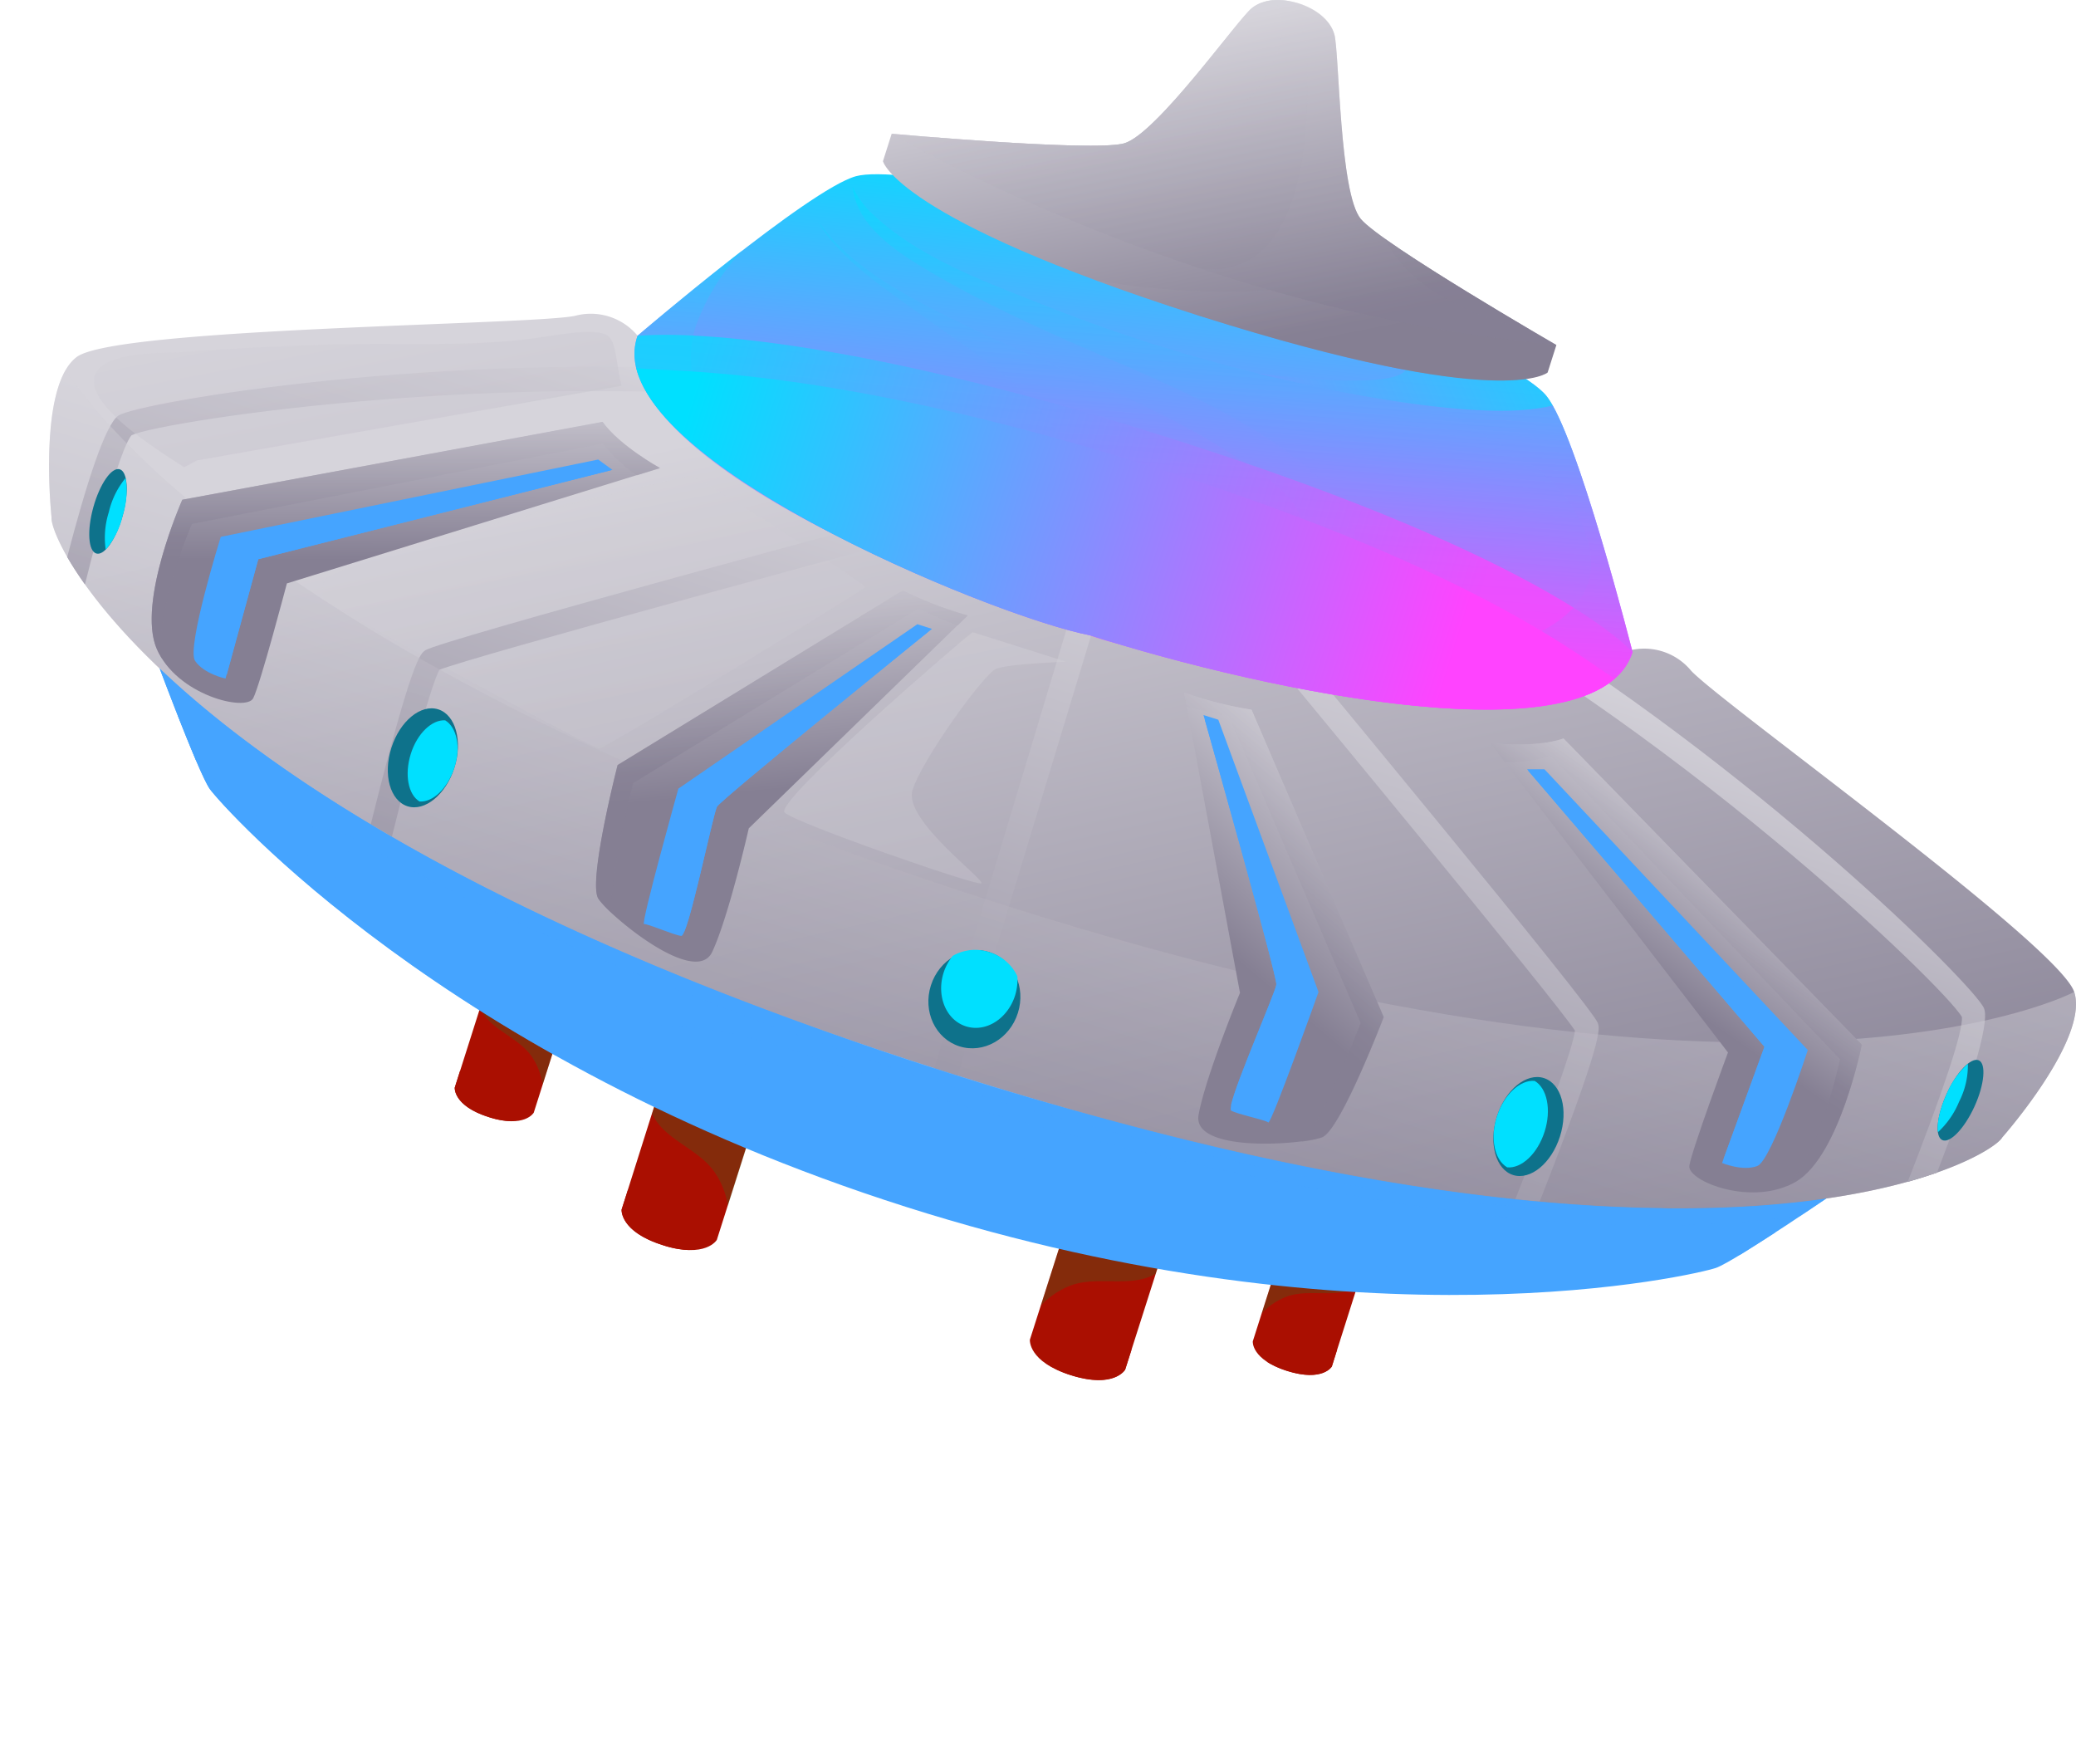 <svg xmlns="http://www.w3.org/2000/svg" xmlns:xlink="http://www.w3.org/1999/xlink" viewBox="0 0 369.77 314.17"><defs><style>.cls-1{mask:url(#mask);}.cls-10,.cls-11,.cls-12,.cls-14,.cls-15,.cls-16,.cls-18,.cls-19,.cls-2,.cls-20,.cls-22,.cls-23,.cls-24,.cls-26,.cls-27,.cls-28,.cls-3,.cls-30,.cls-31,.cls-32,.cls-34,.cls-35,.cls-36,.cls-48,.cls-5,.cls-59,.cls-6,.cls-60,.cls-65,.cls-66,.cls-67,.cls-7,.cls-70,.cls-71,.cls-74,.cls-8,.cls-82,.cls-84,.cls-90{mix-blend-mode:multiply;}.cls-2{fill:url(#Безымянный_градиент_4262);}.cls-3{fill:url(#Безымянный_градиент_2238);}.cls-4{mask:url(#mask-3);}.cls-5{fill:url(#Безымянный_градиент_4262-2);}.cls-6{fill:url(#Безымянный_градиент_1068);}.cls-7{fill:url(#Безымянный_градиент_2238-2);}.cls-8{fill:url(#Безымянный_градиент_1068-2);}.cls-9{mask:url(#mask-10);}.cls-10{fill:url(#Безымянный_градиент_4262-4);}.cls-11{fill:url(#Безымянный_градиент_1068-4);}.cls-12{fill:url(#Безымянный_градиент_2238-4);}.cls-13{mask:url(#mask-16);}.cls-14{fill:url(#Безымянный_градиент_4262-6);}.cls-15{fill:url(#Безымянный_градиент_1068-6);}.cls-16{fill:url(#Безымянный_градиент_2238-7);}.cls-17{mask:url(#mask-23);}.cls-18{fill:url(#Безымянный_градиент_4262-8);}.cls-19{fill:url(#Безымянный_градиент_1068-8);}.cls-20{fill:url(#Безымянный_градиент_2248);}.cls-21{mask:url(#mask-26);}.cls-22{fill:url(#Безымянный_градиент_4262-9);}.cls-23{fill:url(#Безымянный_градиент_1068-9);}.cls-24{fill:url(#Безымянный_градиент_2248-2);}.cls-25{mask:url(#mask-30);}.cls-26{fill:url(#Безымянный_градиент_4262-11);}.cls-27{fill:url(#Безымянный_градиент_1068-10);}.cls-28{fill:url(#Безымянный_градиент_2248-3);}.cls-29{mask:url(#mask-33);}.cls-30{fill:url(#Безымянный_градиент_4262-12);}.cls-31{fill:url(#Безымянный_градиент_1068-11);}.cls-32{fill:url(#Безымянный_градиент_2248-4);}.cls-33{mask:url(#mask-36);}.cls-34{fill:url(#Безымянный_градиент_4262-13);}.cls-35{fill:url(#Безымянный_градиент_1068-12);}.cls-36{fill:url(#Безымянный_градиент_2248-5);}.cls-37{isolation:isolate;}.cls-38{mask:url(#mask-40);}.cls-101,.cls-39,.cls-40,.cls-42,.cls-44,.cls-46,.cls-49,.cls-52,.cls-61,.cls-62,.cls-73,.cls-80,.cls-81,.cls-83,.cls-86,.cls-87,.cls-88,.cls-89,.cls-93,.cls-95,.cls-97,.cls-99{mix-blend-mode:screen;}.cls-40{fill:url(#Безымянный_градиент_26);}.cls-41{mask:url(#mask-46);}.cls-42{fill:url(#Безымянный_градиент_26-3);}.cls-43{mask:url(#mask-52);}.cls-44{fill:url(#Безымянный_градиент_26-5);}.cls-45{mask:url(#mask-58);}.cls-46{fill:url(#Безымянный_градиент_26-7);}.cls-47,.cls-49{fill:#aa0f01;}.cls-48{fill:#0f862c;opacity:0.24;}.cls-50,.cls-82,.cls-83{fill:#45a4ff;}.cls-51{fill:url(#Безымянный_градиент_373);}.cls-52,.cls-80,.cls-81{opacity:0.45;}.cls-52{fill:url(#Безымянный_градиент_373-2);}.cls-53{fill:url(#Безымянный_градиент_373-3);}.cls-54{fill:url(#Безымянный_градиент_373-4);}.cls-55{fill:url(#Безымянный_градиент_373-5);}.cls-56{fill:url(#Безымянный_градиент_373-6);}.cls-57{fill:url(#Безымянный_градиент_373-7);}.cls-58{fill:url(#Безымянный_градиент_23);}.cls-59{opacity:0.43;fill:url(#Безымянный_градиент_373-8);}.cls-60,.cls-74{opacity:0.52;}.cls-60{fill:url(#Безымянный_градиент_160);}.cls-61,.cls-62,.cls-65,.cls-67,.cls-70,.cls-71,.cls-73{opacity:0.64;}.cls-61{fill:url(#Безымянный_градиент_160-2);}.cls-62{fill:url(#Безымянный_градиент_160-3);}.cls-63{fill:url(#Безымянный_градиент_373-9);}.cls-64{fill:url(#Безымянный_градиент_373-10);}.cls-65{fill:url(#Безымянный_градиент_373-11);}.cls-66{opacity:0.7;fill:url(#Безымянный_градиент_160-4);}.cls-67{fill:url(#Безымянный_градиент_373-12);}.cls-68{fill:url(#Безымянный_градиент_373-13);}.cls-69{fill:url(#Безымянный_градиент_373-14);}.cls-70{fill:url(#Безымянный_градиент_373-15);}.cls-71{fill:url(#Безымянный_градиент_373-16);}.cls-72{fill:#0e728b;}.cls-73{fill:url(#Безымянный_градиент_160-5);}.cls-74{fill:url(#Безымянный_градиент_160-6);}.cls-75{fill:url(#Безымянный_градиент_160-7);}.cls-76{fill:url(#Безымянный_градиент_160-8);}.cls-77{fill:url(#Безымянный_градиент_160-9);}.cls-78{fill:url(#Безымянный_градиент_160-10);}.cls-79{fill:url(#Безымянный_градиент_160-11);}.cls-80{fill:url(#Безымянный_градиент_373-17);}.cls-81{fill:url(#Безымянный_градиент_373-18);}.cls-82{opacity:0.58;}.cls-84{fill:url(#Безымянный_градиент_160-12);}.cls-85{fill:url(#Безымянный_градиент_373-19);}.cls-86,.cls-87,.cls-88,.cls-89{opacity:0.46;}.cls-86{fill:url(#Безымянный_градиент_373-20);}.cls-87{fill:url(#Безымянный_градиент_373-21);}.cls-88{fill:url(#Безымянный_градиент_373-22);}.cls-89{fill:url(#Безымянный_градиент_373-23);}.cls-90{opacity:0.35;}.cls-91{fill:url(#Безымянный_градиент_373-24);}.cls-92{mask:url(#mask-64);}.cls-93{fill:url(#Безымянный_градиент_574);}.cls-94{mask:url(#mask-67);}.cls-95{fill:url(#Безымянный_градиент_574-2);}.cls-96{mask:url(#mask-70);}.cls-97{fill:url(#Безымянный_градиент_574-3);}.cls-98{mask:url(#mask-73);}.cls-99{fill:url(#Безымянный_градиент_574-4);}.cls-100{mask:url(#mask-76);}.cls-101{fill:url(#Безымянный_градиент_574-5);}.cls-102{filter:url(#luminosity-noclip-36);}.cls-103{filter:url(#luminosity-noclip-33);}.cls-104{filter:url(#luminosity-noclip-30);}.cls-105{filter:url(#luminosity-noclip-26);}.cls-106{filter:url(#luminosity-noclip-23);}.cls-107{filter:url(#luminosity-noclip-16);}.cls-108{filter:url(#luminosity-noclip-10);}.cls-109{filter:url(#luminosity-noclip-3);}.cls-110{filter:url(#luminosity-noclip);}</style><filter id="luminosity-noclip" x="166.48" y="-8193.83" width="49.09" height="32766" filterUnits="userSpaceOnUse" color-interpolation-filters="sRGB"><feFlood flood-color="#fff" result="bg"/><feBlend in="SourceGraphic" in2="bg"/></filter><mask id="mask" x="166.48" y="-8193.83" width="49.09" height="32766" maskUnits="userSpaceOnUse"><g class="cls-110"/></mask><radialGradient id="Безымянный_градиент_4262" cx="198.72" cy="-0.29" r="23.78" gradientTransform="matrix(0.94, -2.95, 0.43, 0.14, 5.04, 829.62)" gradientUnits="userSpaceOnUse"><stop offset="0" stop-color="#fff"/><stop offset="0.07" stop-color="#e3e3e3"/><stop offset="0.27" stop-color="#9f9f9f"/><stop offset="0.46" stop-color="#676767"/><stop offset="0.63" stop-color="#3a3a3a"/><stop offset="0.78" stop-color="#1a1a1a"/><stop offset="0.91" stop-color="#070707"/><stop offset="1"/></radialGradient><radialGradient id="Безымянный_градиент_2238" cx="198.72" cy="-0.29" r="23.78" gradientTransform="matrix(0.94, -2.95, 0.43, 0.14, 5.04, 829.62)" gradientUnits="userSpaceOnUse"><stop offset="0" stop-color="#fff"/><stop offset="0.16" stop-color="#fcfcfc"/><stop offset="0.29" stop-color="#f2f2f2"/><stop offset="0.41" stop-color="#e0e0e0"/><stop offset="0.52" stop-color="#c8c8c8"/><stop offset="0.63" stop-color="#a9a9a9"/><stop offset="0.73" stop-color="#838383"/><stop offset="0.83" stop-color="#565656"/><stop offset="0.93" stop-color="#222"/><stop offset="0.99"/></radialGradient><filter id="luminosity-noclip-3" x="205.73" y="-8193.83" width="47.8" height="32766" filterUnits="userSpaceOnUse" color-interpolation-filters="sRGB"><feFlood flood-color="#fff" result="bg"/><feBlend in="SourceGraphic" in2="bg"/></filter><mask id="mask-3" x="205.73" y="-8193.83" width="47.8" height="32766" maskUnits="userSpaceOnUse"><g class="cls-109"/></mask><radialGradient id="Безымянный_градиент_4262-2" cx="202.68" cy="345.9" r="23.78" gradientTransform="matrix(0.94, -2.95, 0.36, 0.12, -86.36, 800.01)" xlink:href="#Безымянный_градиент_4262"/><radialGradient id="Безымянный_градиент_1068" cx="202.68" cy="345.9" r="23.78" gradientTransform="matrix(0.94, -2.95, 0.36, 0.12, -86.36, 800.01)" gradientUnits="userSpaceOnUse"><stop offset="0" stop-color="#fff"/><stop offset="0.09" stop-color="#f7f7f7"/><stop offset="0.22" stop-color="#e1e1e1"/><stop offset="0.38" stop-color="#bcbcbc"/><stop offset="0.57" stop-color="#8a8a8a"/><stop offset="0.78" stop-color="#494949"/><stop offset="1"/></radialGradient><radialGradient id="Безымянный_градиент_2238-2" cx="202.68" cy="345.9" r="23.78" gradientTransform="matrix(0.94, -2.95, 0.36, 0.12, -86.36, 800.01)" xlink:href="#Безымянный_градиент_2238"/><radialGradient id="Безымянный_градиент_1068-2" cx="198.72" cy="-0.29" r="23.78" gradientTransform="matrix(0.94, -2.95, 0.43, 0.14, 5.04, 829.62)" xlink:href="#Безымянный_градиент_1068"/><filter id="luminosity-noclip-10" x="93.51" y="-8193.83" width="49.09" height="32766" filterUnits="userSpaceOnUse" color-interpolation-filters="sRGB"><feFlood flood-color="#fff" result="bg"/><feBlend in="SourceGraphic" in2="bg"/></filter><mask id="mask-10" x="93.51" y="-8193.83" width="49.09" height="32766" maskUnits="userSpaceOnUse"><g class="cls-108"/></mask><radialGradient id="Безымянный_градиент_4262-4" cx="198.71" cy="-168.55" r="23.78" xlink:href="#Безымянный_градиент_4262"/><radialGradient id="Безымянный_градиент_1068-4" cx="198.71" cy="-168.55" r="23.78" gradientTransform="matrix(0.94, -2.95, 0.43, 0.14, 5.04, 829.62)" xlink:href="#Безымянный_градиент_1068"/><radialGradient id="Безымянный_градиент_2238-4" cx="198.71" cy="-168.55" r="23.78" xlink:href="#Безымянный_градиент_2238"/><filter id="luminosity-noclip-16" x="63.56" y="-8193.83" width="47.81" height="32766" filterUnits="userSpaceOnUse" color-interpolation-filters="sRGB"><feFlood flood-color="#fff" result="bg"/><feBlend in="SourceGraphic" in2="bg"/></filter><mask id="mask-16" x="63.56" y="-8193.83" width="47.81" height="32766" maskUnits="userSpaceOnUse"><g class="cls-107"/></mask><radialGradient id="Безымянный_градиент_4262-6" cx="202.69" cy="-43.9" r="23.77" gradientTransform="matrix(0.94, -2.95, 0.36, 0.12, -86.36, 800.01)" xlink:href="#Безымянный_градиент_4262"/><radialGradient id="Безымянный_градиент_1068-6" cx="202.69" cy="-43.9" r="23.77" xlink:href="#Безымянный_градиент_1068"/><radialGradient id="Безымянный_градиент_2238-7" cx="202.69" cy="-43.9" r="23.77" gradientTransform="matrix(0.94, -2.95, 0.36, 0.12, -86.36, 800.01)" xlink:href="#Безымянный_градиент_2238"/><filter id="luminosity-noclip-23" x="83.47" y="-8193.83" width="250.52" height="32766" filterUnits="userSpaceOnUse" color-interpolation-filters="sRGB"><feFlood flood-color="#fff" result="bg"/><feBlend in="SourceGraphic" in2="bg"/></filter><mask id="mask-23" x="83.47" y="-8193.83" width="250.52" height="32766" maskUnits="userSpaceOnUse"><g class="cls-106"/></mask><radialGradient id="Безымянный_градиент_4262-8" cx="222.47" cy="-139.17" r="44.7" gradientTransform="matrix(2.79, 0.89, -0.3, 0.95, -453.17, -2.97)" xlink:href="#Безымянный_градиент_4262"/><radialGradient id="Безымянный_градиент_1068-8" cx="222.47" cy="-139.17" r="44.7" gradientTransform="matrix(2.79, 0.89, -0.3, 0.95, -453.17, -2.97)" xlink:href="#Безымянный_градиент_1068"/><radialGradient id="Безымянный_градиент_2248" cx="222.47" cy="-139.17" r="44.7" gradientTransform="matrix(2.79, 0.89, -0.3, 0.95, -453.17, -2.97)" gradientUnits="userSpaceOnUse"><stop offset="0" stop-color="#fff"/><stop offset="0.37" stop-color="#fdfdfd"/><stop offset="0.51" stop-color="#f6f6f6"/><stop offset="0.6" stop-color="#ebebeb"/><stop offset="0.68" stop-color="#dadada"/><stop offset="0.75" stop-color="#c4c4c4"/><stop offset="0.8" stop-color="#a8a8a8"/><stop offset="0.86" stop-color="#888"/><stop offset="0.91" stop-color="#626262"/><stop offset="0.95" stop-color="#373737"/><stop offset="0.99" stop-color="#090909"/><stop offset="1"/></radialGradient><filter id="luminosity-noclip-26" x="148.77" y="-8193.83" width="48.88" height="32766" filterUnits="userSpaceOnUse" color-interpolation-filters="sRGB"><feFlood flood-color="#fff" result="bg"/><feBlend in="SourceGraphic" in2="bg"/></filter><mask id="mask-26" x="148.77" y="-8193.83" width="48.88" height="32766" maskUnits="userSpaceOnUse"><g class="cls-105"/></mask><radialGradient id="Безымянный_градиент_4262-9" cx="121.53" cy="-763.46" r="15.36" gradientTransform="matrix(-0.89, 2.79, -1.32, -0.42, -728.22, -481.48)" xlink:href="#Безымянный_градиент_4262"/><radialGradient id="Безымянный_градиент_1068-9" cx="121.53" cy="-763.46" r="15.36" gradientTransform="matrix(-0.89, 2.79, -1.32, -0.42, -728.22, -481.48)" xlink:href="#Безымянный_градиент_1068"/><radialGradient id="Безымянный_градиент_2248-2" cx="121.53" cy="-763.46" r="15.36" gradientTransform="matrix(-0.89, 2.79, -1.32, -0.42, -728.22, -481.48)" xlink:href="#Безымянный_градиент_2248"/><filter id="luminosity-noclip-30" x="246.21" y="-8193.83" width="48.89" height="32766" filterUnits="userSpaceOnUse" color-interpolation-filters="sRGB"><feFlood flood-color="#fff" result="bg"/><feBlend in="SourceGraphic" in2="bg"/></filter><mask id="mask-30" x="246.21" y="-8193.83" width="48.89" height="32766" maskUnits="userSpaceOnUse"><g class="cls-104"/></mask><radialGradient id="Безымянный_градиент_4262-11" cx="118.94" cy="-835.45" r="15.36" gradientTransform="matrix(-0.89, 2.79, -1.32, -0.42, -728.22, -481.48)" xlink:href="#Безымянный_градиент_4262"/><radialGradient id="Безымянный_градиент_1068-10" cx="118.94" cy="-835.45" r="15.36" gradientTransform="matrix(-0.89, 2.79, -1.32, -0.42, -728.22, -481.48)" xlink:href="#Безымянный_градиент_1068"/><radialGradient id="Безымянный_градиент_2248-3" cx="118.94" cy="-835.45" r="15.36" gradientTransform="matrix(-0.89, 2.79, -1.32, -0.42, -728.22, -481.48)" xlink:href="#Безымянный_градиент_2248"/><filter id="luminosity-noclip-33" x="0" y="-8193.83" width="38.34" height="32766" filterUnits="userSpaceOnUse" color-interpolation-filters="sRGB"><feFlood flood-color="#fff" result="bg"/><feBlend in="SourceGraphic" in2="bg"/></filter><mask id="mask-33" x="0" y="-8193.83" width="38.34" height="32766" maskUnits="userSpaceOnUse"><g class="cls-103"/></mask><radialGradient id="Безымянный_градиент_4262-12" cx="110.35" cy="-756.74" r="15.36" gradientTransform="matrix(-0.89, 2.79, -0.88, -0.28, -548.2, -424.66)" xlink:href="#Безымянный_градиент_4262"/><radialGradient id="Безымянный_градиент_1068-11" cx="110.35" cy="-756.74" r="15.36" gradientTransform="matrix(-0.89, 2.79, -0.88, -0.28, -548.2, -424.66)" xlink:href="#Безымянный_градиент_1068"/><radialGradient id="Безымянный_градиент_2248-4" cx="110.35" cy="-756.74" r="15.36" gradientTransform="matrix(-0.89, 2.79, -0.88, -0.28, -548.2, -424.66)" xlink:href="#Безымянный_градиент_2248"/><filter id="luminosity-noclip-36" x="50.07" y="-8193.83" width="48.89" height="32766" filterUnits="userSpaceOnUse" color-interpolation-filters="sRGB"><feFlood flood-color="#fff" result="bg"/><feBlend in="SourceGraphic" in2="bg"/></filter><mask id="mask-36" x="50.07" y="-8193.83" width="48.89" height="32766" maskUnits="userSpaceOnUse"><g class="cls-102"/></mask><radialGradient id="Безымянный_градиент_4262-13" cx="118.94" cy="-687.05" r="15.36" gradientTransform="matrix(-0.89, 2.79, -1.32, -0.42, -728.22, -481.48)" xlink:href="#Безымянный_градиент_4262"/><radialGradient id="Безымянный_градиент_1068-12" cx="118.94" cy="-687.05" r="15.36" gradientTransform="matrix(-0.89, 2.79, -1.32, -0.42, -728.22, -481.48)" xlink:href="#Безымянный_градиент_1068"/><radialGradient id="Безымянный_градиент_2248-5" cx="118.94" cy="-687.05" r="15.36" gradientTransform="matrix(-0.89, 2.79, -1.32, -0.42, -728.22, -481.48)" xlink:href="#Безымянный_градиент_2248"/><mask id="mask-40" x="166.48" y="173.9" width="49.09" height="140.26" maskUnits="userSpaceOnUse"><g class="cls-1"><path class="cls-2" d="M213.3,174c5.69,1.82.33,34.65-12,73.34s-26.9,68.58-32.59,66.77-.34-34.63,12-73.33S207.61,172.19,213.3,174Z"/></g></mask><filter id="luminosity-noclip-40" x="166.48" y="173.9" width="49.09" height="140.26" filterUnits="userSpaceOnUse" color-interpolation-filters="sRGB"><feFlood flood-color="#fff" result="bg"/><feBlend in="SourceGraphic" in2="bg"/></filter><radialGradient id="Безымянный_градиент_26" cx="198.72" cy="-0.29" r="23.78" gradientTransform="matrix(0.94, -2.95, 0.43, 0.14, 5.04, 829.62)" gradientUnits="userSpaceOnUse"><stop offset="0" stop-color="#ff8329"/><stop offset="0.39" stop-color="#ff8029"/><stop offset="0.7" stop-color="#ff7629"/><stop offset="0.99" stop-color="#ff6529"/></radialGradient><mask id="mask-46" x="205.73" y="172.77" width="47.8" height="140.23" maskUnits="userSpaceOnUse"><g class="cls-4"><path class="cls-5" d="M251.89,172.82c4.79,1.54-1.31,34.13-13.6,72.83s-26.15,68.81-30.93,67.29,1.29-34.12,13.59-72.81S247.11,171.31,251.89,172.82Z"/></g></mask><filter id="luminosity-noclip-44" x="205.73" y="172.77" width="47.8" height="140.23" filterUnits="userSpaceOnUse" color-interpolation-filters="sRGB"><feFlood flood-color="#fff" result="bg"/><feBlend in="SourceGraphic" in2="bg"/></filter><radialGradient id="Безымянный_градиент_26-3" cx="202.68" cy="345.9" r="23.78" gradientTransform="matrix(0.94, -2.95, 0.36, 0.12, -86.36, 800.01)" xlink:href="#Безымянный_градиент_26"/><mask id="mask-52" x="93.51" y="150.71" width="49.09" height="140.26" maskUnits="userSpaceOnUse"><g class="cls-9"><path class="cls-10" d="M140.32,150.79c5.69,1.81.34,34.64-11.95,73.33s-26.89,68.59-32.59,66.77-.34-34.63,12-73.32S134.62,149,140.32,150.79Z"/></g></mask><filter id="luminosity-noclip-48" x="93.51" y="150.71" width="49.09" height="140.26" filterUnits="userSpaceOnUse" color-interpolation-filters="sRGB"><feFlood flood-color="#fff" result="bg"/><feBlend in="SourceGraphic" in2="bg"/></filter><radialGradient id="Безымянный_градиент_26-5" cx="198.71" cy="-168.55" r="23.78" xlink:href="#Безымянный_градиент_26"/><mask id="mask-58" x="63.56" y="127.59" width="47.81" height="140.22" maskUnits="userSpaceOnUse"><g class="cls-13"><path class="cls-14" d="M109.74,127.64c4.78,1.52-1.3,34.12-13.6,72.81S70,269.28,65.2,267.75s1.3-34.12,13.6-72.8S105,126.13,109.74,127.64Z"/></g></mask><filter id="luminosity-noclip-52" x="63.56" y="127.59" width="47.81" height="140.22" filterUnits="userSpaceOnUse" color-interpolation-filters="sRGB"><feFlood flood-color="#fff" result="bg"/><feBlend in="SourceGraphic" in2="bg"/></filter><radialGradient id="Безымянный_градиент_26-7" cx="202.69" cy="-43.9" r="23.77" gradientTransform="matrix(0.94, -2.95, 0.36, 0.12, -86.36, 800.01)" xlink:href="#Безымянный_градиент_26"/><linearGradient id="Безымянный_градиент_373" x1="200.51" y1="6.32" x2="292.05" y2="164.04" gradientTransform="matrix(0.95, 0.3, -0.3, 0.95, -14.72, 0.78)" gradientUnits="userSpaceOnUse"><stop offset="0" stop-color="#d6d4db"/><stop offset="1" stop-color="#857f93"/></linearGradient><linearGradient id="Безымянный_градиент_373-2" x1="133.73" y1="39.38" x2="273.34" y2="297.71" xlink:href="#Безымянный_градиент_373"/><linearGradient id="Безымянный_градиент_373-3" x1="342.24" y1="21.07" x2="342.24" y2="125.62" xlink:href="#Безымянный_градиент_373"/><linearGradient id="Безымянный_градиент_373-4" x1="119.03" y1="20.92" x2="119.03" y2="121.14" xlink:href="#Безымянный_градиент_373"/><linearGradient id="Безымянный_градиент_373-5" x1="231.39" y1="22.71" x2="231.39" y2="173.49" xlink:href="#Безымянный_градиент_373"/><linearGradient id="Безымянный_градиент_373-6" x1="287.23" y1="22.26" x2="287.23" y2="160.38" xlink:href="#Безымянный_градиент_373"/><linearGradient id="Безымянный_градиент_373-7" x1="174.03" y1="22.21" x2="174.03" y2="159.06" xlink:href="#Безымянный_градиент_373"/><linearGradient id="Безымянный_градиент_23" x1="241.62" y1="58.16" x2="220.47" y2="-41.54" gradientTransform="matrix(0.95, 0.3, -0.3, 0.95, -14.72, 0.78)" gradientUnits="userSpaceOnUse"><stop offset="0.01" stop-color="#ff43ff"/><stop offset="1" stop-color="#00e0ff"/></linearGradient><linearGradient id="Безымянный_градиент_373-8" x1="232.75" y1="54.92" x2="232.75" y2="158.55" xlink:href="#Безымянный_градиент_373"/><linearGradient id="Безымянный_градиент_160" x1="259.99" y1="47.96" x2="238.24" y2="-36.34" gradientTransform="matrix(0.95, 0.3, -0.3, 0.95, -14.72, 0.78)" gradientUnits="userSpaceOnUse"><stop offset="0.01" stop-color="#ff43ff"/><stop offset="1" stop-color="#00e0ff"/></linearGradient><linearGradient id="Безымянный_градиент_160-2" x1="173.05" y1="71.77" x2="150.91" y2="-14.01" xlink:href="#Безымянный_градиент_160"/><linearGradient id="Безымянный_градиент_160-3" x1="227.06" y1="52.25" x2="205.31" y2="-32.05" xlink:href="#Безымянный_градиент_160"/><linearGradient id="Безымянный_градиент_373-9" x1="354.29" y1="39.97" x2="344.32" y2="72.15" xlink:href="#Безымянный_градиент_373"/><linearGradient id="Безымянный_градиент_373-10" x1="289.43" y1="50.86" x2="272.66" y2="90.29" xlink:href="#Безымянный_градиент_373"/><linearGradient id="Безымянный_градиент_373-11" x1="289" y1="51.86" x2="274.88" y2="85.06" xlink:href="#Безымянный_градиент_373"/><linearGradient id="Безымянный_градиент_160-4" x1="299.58" y1="25.1" x2="151.84" y2="25.1" xlink:href="#Безымянный_градиент_160"/><linearGradient id="Безымянный_градиент_373-12" x1="354" y1="40.91" x2="345.56" y2="68.14" xlink:href="#Безымянный_градиент_373"/><linearGradient id="Безымянный_градиент_373-13" x1="-723.34" y1="37.73" x2="-733.31" y2="69.91" gradientTransform="matrix(-0.95, -0.3, -0.3, 0.95, -605.42, -186.62)" xlink:href="#Безымянный_градиент_373"/><linearGradient id="Безымянный_градиент_373-14" x1="-793.72" y1="49.12" x2="-810.49" y2="88.55" gradientTransform="matrix(-0.95, -0.3, -0.3, 0.95, -605.42, -186.62)" xlink:href="#Безымянный_градиент_373"/><linearGradient id="Безымянный_градиент_373-15" x1="-794.15" y1="50.11" x2="-808.27" y2="83.32" gradientTransform="matrix(-0.95, -0.3, -0.3, 0.95, -605.42, -186.62)" xlink:href="#Безымянный_градиент_373"/><linearGradient id="Безымянный_градиент_373-16" x1="-723.63" y1="38.68" x2="-732.07" y2="65.9" gradientTransform="matrix(-0.95, -0.3, -0.3, 0.95, -605.42, -186.62)" xlink:href="#Безымянный_градиент_373"/><linearGradient id="Безымянный_градиент_160-5" x1="190.38" y1="26.51" x2="277.4" y2="-52.8" xlink:href="#Безымянный_градиент_160"/><linearGradient id="Безымянный_градиент_160-6" x1="292.57" y1="39.55" x2="270.82" y2="-44.74" xlink:href="#Безымянный_градиент_160"/><linearGradient id="Безымянный_градиент_160-7" x1="394.2" y1="140.27" x2="403.37" y2="82.99" xlink:href="#Безымянный_градиент_160"/><linearGradient id="Безымянный_градиент_160-8" x1="320.2" y1="180.97" x2="331.2" y2="112.18" xlink:href="#Безымянный_градиент_160"/><linearGradient id="Безымянный_градиент_160-9" x1="222.18" y1="177.25" x2="231.75" y2="117.43" xlink:href="#Безымянный_градиент_160"/><linearGradient id="Безымянный_градиент_160-10" x1="116.65" y1="173.19" x2="126.97" y2="108.72" xlink:href="#Безымянный_градиент_160"/><linearGradient id="Безымянный_градиент_160-11" x1="51.03" y1="139.01" x2="60.01" y2="82.84" xlink:href="#Безымянный_градиент_160"/><linearGradient id="Безымянный_градиент_373-17" x1="87.02" y1="25.42" x2="154.47" y2="150.23" xlink:href="#Безымянный_градиент_373"/><linearGradient id="Безымянный_градиент_373-18" x1="197.98" y1="46.61" x2="336.05" y2="302.08" xlink:href="#Безымянный_градиент_373"/><linearGradient id="Безымянный_градиент_160-12" x1="298.44" y1="28.02" x2="153.17" y2="28.02" xlink:href="#Безымянный_градиент_160"/><linearGradient id="Безымянный_градиент_373-19" x1="215.08" y1="-63.57" x2="242.72" y2="-12.82" xlink:href="#Безымянный_градиент_373"/><linearGradient id="Безымянный_градиент_373-20" x1="216.1" y1="-64.26" x2="241.91" y2="-16.88" xlink:href="#Безымянный_градиент_373"/><linearGradient id="Безымянный_градиент_373-21" x1="201.4" y1="-56.27" x2="227.02" y2="-9.23" xlink:href="#Безымянный_градиент_373"/><linearGradient id="Безымянный_градиент_373-22" x1="250.75" y1="-83.15" x2="276.56" y2="-35.75" xlink:href="#Безымянный_градиент_373"/><linearGradient id="Безымянный_градиент_373-23" x1="203.1" y1="-57.19" x2="228.91" y2="-9.8" xlink:href="#Безымянный_градиент_373"/><linearGradient id="Безымянный_градиент_373-24" x1="234.56" y1="-62.54" x2="258.33" y2="-18.91" xlink:href="#Безымянный_градиент_373"/><mask id="mask-64" x="83.47" y="3.55" width="250.52" height="116.19" maskUnits="userSpaceOnUse"><g class="cls-17"><path class="cls-18" d="M333.25,101.23c-7.46,23.48-69.25,24.79-138,2.94S76.75,45.55,84.22,22.06s69.26-24.8,138-2.95S340.72,77.73,333.25,101.23Z"/></g></mask><filter id="luminosity-noclip-56" x="83.47" y="3.55" width="250.52" height="116.19" filterUnits="userSpaceOnUse" color-interpolation-filters="sRGB"><feFlood flood-color="#fff" result="bg"/><feBlend in="SourceGraphic" in2="bg"/></filter><radialGradient id="Безымянный_градиент_574" cx="222.47" cy="-139.17" r="44.7" gradientTransform="matrix(2.79, 0.89, -0.3, 0.95, -453.17, -2.97)" gradientUnits="userSpaceOnUse"><stop offset="0" stop-color="#31caff"/><stop offset="0.39" stop-color="#33caff"/><stop offset="0.53" stop-color="#3accfe"/><stop offset="0.63" stop-color="#45cffd"/><stop offset="0.71" stop-color="#56d3fb"/><stop offset="0.78" stop-color="#6cd9f8"/><stop offset="0.84" stop-color="#88e0f5"/><stop offset="0.9" stop-color="#a8e8f1"/><stop offset="0.95" stop-color="#cef2ed"/><stop offset="0.99" stop-color="#f7fce8"/><stop offset="1" stop-color="#fffee7"/></radialGradient><mask id="mask-67" x="148.77" y="134.55" width="48.88" height="86.58" maskUnits="userSpaceOnUse"><g class="cls-21"><path class="cls-22" d="M159.61,220.64c-11.22-3.56-14.22-25.62-6.7-49.26s22.7-39.9,33.92-36.34,14.19,25.62,6.68,49.26S170.82,224.21,159.61,220.64Z"/></g></mask><filter id="luminosity-noclip-58" x="148.77" y="134.55" width="48.88" height="86.58" filterUnits="userSpaceOnUse" color-interpolation-filters="sRGB"><feFlood flood-color="#fff" result="bg"/><feBlend in="SourceGraphic" in2="bg"/></filter><radialGradient id="Безымянный_градиент_574-2" cx="121.53" cy="-763.46" r="15.36" gradientTransform="matrix(-0.89, 2.79, -1.32, -0.42, -728.22, -481.48)" xlink:href="#Безымянный_градиент_574"/><mask id="mask-70" x="246.21" y="157.58" width="48.89" height="86.58" maskUnits="userSpaceOnUse"><g class="cls-25"><path class="cls-26" d="M257.05,243.66c-11.21-3.55-14.21-25.61-6.7-49.24S273,154.5,284.26,158.07s14.21,25.62,6.7,49.25S268.26,247.23,257.05,243.66Z"/></g></mask><filter id="luminosity-noclip-60" x="246.21" y="157.58" width="48.89" height="86.58" filterUnits="userSpaceOnUse" color-interpolation-filters="sRGB"><feFlood flood-color="#fff" result="bg"/><feBlend in="SourceGraphic" in2="bg"/></filter><radialGradient id="Безымянный_градиент_574-3" cx="118.94" cy="-835.45" r="15.36" gradientTransform="matrix(-0.89, 2.79, -1.32, -0.42, -728.22, -481.48)" xlink:href="#Безымянный_градиент_574"/><mask id="mask-73" x="0" y="51.2" width="38.34" height="86.04" maskUnits="userSpaceOnUse"><g class="cls-29"><path class="cls-30" d="M5.57,137c-7.47-2.38-7.42-23.46.1-47.1s19.65-40.88,27.1-38.51,7.41,23.46-.1,47.09S13,139.39,5.57,137Z"/></g></mask><filter id="luminosity-noclip-62" x="0" y="51.2" width="38.34" height="86.04" filterUnits="userSpaceOnUse" color-interpolation-filters="sRGB"><feFlood flood-color="#fff" result="bg"/><feBlend in="SourceGraphic" in2="bg"/></filter><radialGradient id="Безымянный_градиент_574-4" cx="110.35" cy="-756.74" r="15.36" gradientTransform="matrix(-0.89, 2.79, -0.88, -0.28, -548.2, -424.66)" xlink:href="#Безымянный_градиент_574"/><mask id="mask-76" x="50.07" y="95.24" width="48.89" height="86.58" maskUnits="userSpaceOnUse"><g class="cls-33"><path class="cls-34" d="M60.92,181.32c-11.22-3.56-14.22-25.62-6.71-49.25S76.9,92.16,88.12,95.73s14.21,25.62,6.7,49.25S72.13,184.89,60.92,181.32Z"/></g></mask><filter id="luminosity-noclip-64" x="50.07" y="95.24" width="48.89" height="86.58" filterUnits="userSpaceOnUse" color-interpolation-filters="sRGB"><feFlood flood-color="#fff" result="bg"/><feBlend in="SourceGraphic" in2="bg"/></filter><radialGradient id="Безымянный_градиент_574-5" cx="118.94" cy="-687.05" r="15.36" gradientTransform="matrix(-0.89, 2.79, -1.32, -0.42, -728.22, -481.48)" xlink:href="#Безымянный_градиент_574"/></defs><g class="cls-37"><g id="Слой_2" data-name="Слой 2"><g id="_Layer_" data-name="&lt;Layer&gt;"><g class="cls-38"><g class="cls-39"><g class="cls-38"><g class="cls-38"><path class="cls-40" d="M213.3,174c5.69,1.82.33,34.65-12,73.34s-26.9,68.58-32.59,66.77-.34-34.63,12-73.33S207.61,172.19,213.3,174Z"/></g></g></g></g><g class="cls-38"><g class="cls-39"><g class="cls-38"><g class="cls-38"><path class="cls-40" d="M213.3,174c5.69,1.82.33,34.65-12,73.34s-26.9,68.58-32.59,66.77-.34-34.63,12-73.33S207.61,172.19,213.3,174Z"/></g></g></g></g><g class="cls-41"><g class="cls-39"><g class="cls-41"><g class="cls-41"><path class="cls-42" d="M251.89,172.82c4.79,1.54-1.31,34.13-13.6,72.83s-26.15,68.81-30.93,67.29,1.29-34.12,13.59-72.81S247.11,171.31,251.89,172.82Z"/></g></g></g></g><g class="cls-41"><g class="cls-39"><g class="cls-41"><g class="cls-41"><path class="cls-42" d="M251.89,172.82c4.79,1.54-1.31,34.13-13.6,72.83s-26.15,68.81-30.93,67.29,1.29-34.12,13.59-72.81S247.11,171.31,251.89,172.82Z"/></g></g></g></g><g class="cls-43"><g class="cls-39"><g class="cls-43"><g class="cls-43"><path class="cls-44" d="M140.32,150.79c5.69,1.81.34,34.64-11.95,73.33s-26.89,68.59-32.59,66.77-.34-34.63,12-73.32S134.62,149,140.32,150.79Z"/></g></g></g></g><g class="cls-43"><g class="cls-39"><g class="cls-43"><g class="cls-43"><path class="cls-44" d="M140.32,150.79c5.69,1.81.34,34.64-11.95,73.33s-26.89,68.59-32.59,66.77-.34-34.63,12-73.32S134.62,149,140.32,150.79Z"/></g></g></g></g><g class="cls-45"><g class="cls-39"><g class="cls-45"><g class="cls-45"><path class="cls-46" d="M109.74,127.64c4.78,1.52-1.3,34.12-13.6,72.81S70,269.28,65.2,267.75s1.3-34.12,13.6-72.8S105,126.13,109.74,127.64Z"/></g></g></g></g><g class="cls-45"><g class="cls-39"><g class="cls-45"><g class="cls-45"><path class="cls-46" d="M109.74,127.64c4.78,1.52-1.3,34.12-13.6,72.81S70,269.28,65.2,267.75s1.3-34.12,13.6-72.8S105,126.13,109.74,127.64Z"/></g></g></g></g><path class="cls-47" d="M237.22,243.36s-1.61,2.81-8,.78-6.08-5.25-6.08-5.25l6.23-19.59,14.07,4.46Z"/><path class="cls-48" d="M229.21,230.91c4-1.46,8.86.43,12.51-1.71l1.73-5.44-14.07-4.46-4.63,14.59A11.83,11.83,0,0,1,229.21,230.91Z"/><path class="cls-49" d="M225.67,242.53a15.68,15.68,0,0,0,3.56,1.61c6.38,2,8-.78,8-.78l.93-3C233.89,239.42,229.11,239.91,225.67,242.53Z"/><path class="cls-47" d="M200.41,243.92s-1.94,3.39-9.64,1-7.33-6.33-7.33-6.33L191,214.9l16.95,5.39Z"/><path class="cls-48" d="M190.75,228.92c4.84-1.76,10.68.5,15.09-2.07l2.07-6.56L191,214.9l-5.6,17.61A14.34,14.34,0,0,1,190.75,228.92Z"/><path class="cls-49" d="M186.5,242.92a17.24,17.24,0,0,0,4.27,2c7.7,2.44,9.64-1,9.64-1l1.13-3.55C196.4,239.19,190.63,239.78,186.5,242.92Z"/><path class="cls-47" d="M81,193.7s-.31,3.22,6.07,5.25,8-.79,8-.79l6.23-19.6L87.23,174.1Z"/><path class="cls-48" d="M94.71,188.16c-2.42-3.51-7.47-4.77-9.22-8.62l1.74-5.44,14.06,4.46-4.64,14.62A11.9,11.9,0,0,0,94.71,188.16Z"/><path class="cls-49" d="M90.9,199.67a13.66,13.66,0,0,1-3.83-.72c-6.38-2-6.07-5.25-6.07-5.25l.93-2.95C86,192.41,89.61,195.57,90.9,199.67Z"/><path class="cls-47" d="M110.72,215.42s-.36,3.9,7.33,6.33,9.63-.94,9.63-.94l7.51-23.64-17-5.38Z"/><path class="cls-48" d="M127.27,208.74c-2.92-4.23-9-5.75-11.12-10.39l2.09-6.56,17,5.38-5.59,17.61A14.27,14.27,0,0,0,127.27,208.74Z"/><path class="cls-49" d="M122.66,222.62a15.94,15.94,0,0,1-4.61-.87c-7.69-2.43-7.33-6.33-7.33-6.33l1.14-3.55C116.73,213.86,121.11,217.68,122.66,222.62Z"/><path class="cls-50" d="M328.72,211.12c-27.18,3.14-78.18,5.88-159.71-20S47.4,133.48,27,115.23h0s8.26,22.35,10.38,25.31,42,48.34,124,74.4S302.18,227,305.63,225.81s23.09-14.69,23.09-14.69Z"/><path class="cls-51" d="M369.45,176.66c-2.71-8.34-63.16-51.63-68.26-57.24a10.82,10.82,0,0,0-11.13-3.53l-88.24-28L113.57,59.79a10.84,10.84,0,0,0-11.12-3.55c-7.4,1.63-81.76,2.09-88.78,7.33S9.18,92.14,9.18,92.14c-.53,4.08,21.55,55,159.83,98.94s185.68,15.13,187.61,11.5C356.62,202.58,372.17,185,369.45,176.66Z"/><path class="cls-52" d="M57.79,103.33s-.92,2.93.23,3.78,47.52,26.27,48.73,26.19,47.31-28.4,47.43-28.77S124.13,84.6,122.91,84.7,60.38,99.56,57.79,103.33Z"/><g class="cls-39"><path class="cls-53" d="M265.6,108.1,245,101.55c52.24,26.66,101.52,74.36,104.44,79.56.31,2.51-3.75,14.3-9.65,29.38,1.91-.55,3.64-1.09,5.22-1.64,5.4-14,9.51-26.46,8.38-29.27C351.77,175.61,312.32,136.27,265.6,108.1Z"/><path class="cls-54" d="M23.45,77.5c5.4-2.55,73.15-13.06,131.2-4.65L134,66.28C79.61,62.3,24.68,71.64,21.11,74c-2.33,1.51-5.74,12.17-9.14,25.2.83,1.44,1.87,3.07,3.16,4.88C18.69,89.83,21.86,79.24,23.45,77.5Z"/><path class="cls-55" d="M170.57,191.57,202,87.91l-.21-.07-4.13-1.32L166.42,190.25c.86.28,1.71.56,2.59.83Z"/><path class="cls-56" d="M274.24,214c11.4-29.14,10.75-30.83,10.33-31.86-1.26-3.16-51-63.18-74.72-91.78L202.37,88c31,37.25,75,90.61,78.15,95.54-.3,3-4.95,15.62-10.62,30.06C271.36,213.77,272.83,213.9,274.24,214Z"/><path class="cls-57" d="M78.27,119.28c6.1-2.4,72.42-20.44,119-32.9L189.78,84c-35.93,9.64-111.16,30-114,31.8-.93.6-2.4,1.58-9.74,31L69.81,149C73.44,134.41,76.82,121.89,78.27,119.28Z"/></g><path class="cls-58" d="M290.77,116.1s-9.84-38.86-15.35-45.62c-4.93-6.07-37.92-20.29-59.1-27S160,29.29,152.43,31.39c-8.38,2.34-38.86,28.4-38.86,28.4C106,80.73,177,109.88,194.16,113.14,226.12,123.32,284.61,135.48,290.77,116.1Z"/><path class="cls-59" d="M11.72,65.85h0s-.12.24-.36.66C7.28,74.57,9.18,92.14,9.18,92.14c-.53,4.08,21.55,55,159.83,98.94s185.68,15.13,187.61,11.5c0,0,15.55-17.6,12.83-25.92,0,0-52.94,28.29-190.56-15.45S11.72,65.85,11.72,65.85Z"/><path class="cls-60" d="M276.57,72.23c-11.3,2.53-24-.12-35.15-2.08a285.51,285.51,0,0,1-55.63-15.88c-10.27-4.06-22-8.3-30.22-16a16.29,16.29,0,0,1-3.71-5C152.58,40,159.06,44.47,165,48c9.75,5.81,20.07,10.48,30.48,15,11.05,4.76,22.27,9.53,32.21,16.38,6.78,4.65,15.23,11.85,13.93,21.12-2.43,17.2-31.61,14-43.45,13-1.41-.12-2.83-.24-4.25-.39l.25.07a39.54,39.54,0,0,0,6,1.67c25.69,7,84.49,20.67,90.65,1.29C290.77,116.1,282.18,82.2,276.57,72.23Z"/><path class="cls-61" d="M124,57.9a38.84,38.84,0,0,1,8.28-13.34c-9.62,7.43-18.73,15.23-18.73,15.23-3.66,11.5,14.31,25.06,35,35.39C123.69,78.52,121.12,66.37,124,57.9Z"/><path class="cls-62" d="M231.86,93.67c0-5.17-8.31-10.06-12-12.48-18-11.7-39.11-17.88-57.83-28.35-6.34-3.53-12.54-7.93-16.33-13.51,3.37,6.61,13.06,12.88,17.21,15.9,8.19,6,18,11.88,24.19,20,6.76,8.73,4.71,19-5.47,23.52,4.4.66,8.83,1.22,13.27,1.6,8.76.79,17.86,1.65,26.58.21C225.25,99.91,231.83,98.84,231.86,93.67Z"/><path class="cls-63" d="M265.41,132.34s8.1.93,13.08-.82l53.13,54.53S327.7,205.66,320,210.36s-19.51,0-19.1-2.75,6.88-20.17,6.88-20.17Z"/><path class="cls-64" d="M222.92,126.39l23.52,54.72s-7.66,20.06-10.95,21.4-23.28,2.92-22-4,7.37-21.69,7.37-21.69l-9.94-53.49A67.66,67.66,0,0,0,222.92,126.39Z"/><path class="cls-65" d="M222.92,126.39a67.66,67.66,0,0,1-12-3l.45,2.47c2,.53,4.48,1.12,7.46,1.62l23.52,54.71s-7,18.37-10.51,21.11a17,17,0,0,0,3.68-.75c3.29-1.34,10.95-21.4,10.95-21.4Z"/><path class="cls-66" d="M194.16,113.14c32,10.18,90.45,22.34,96.61,3,0,0-14-16.41-82.27-38.08s-94.93-18.23-94.93-18.23C106,80.73,177,109.88,194.16,113.14Z"/><path class="cls-67" d="M331.62,186.05l-53.13-54.53c-5,1.75-13.08.82-13.08.82l2.61,3.4a26.17,26.17,0,0,0,8.22-1.12l51.48,54s-3.27,16.09-9.48,22.63a15.58,15.58,0,0,0,1.79-.88C327.7,205.66,331.62,186.05,331.62,186.05Z"/><path class="cls-68" d="M117.55,83.34s-7.15-3.92-10.22-8.22L32.47,89s-8.1,18.29-4.55,26.55,15.92,11.25,17.18,8.8,6-20.45,6-20.45Z"/><path class="cls-69" d="M160.81,105.16,110,136.26s-5.33,20.81-3.43,23.79,17.32,15.82,20.29,9.47,6.51-22,6.51-22l39-37.93A66.22,66.22,0,0,1,160.81,105.16Z"/><path class="cls-70" d="M160.81,105.16a66.22,66.22,0,0,0,11.57,4.47l-1.8,1.75c-1.9-.69-4.3-1.67-7-3l-50.79,31.08s-4.88,19.06-3.62,23.31a17.64,17.64,0,0,1-2.58-2.75c-1.9-3,3.43-23.79,3.43-23.79Z"/><path class="cls-71" d="M32.47,89l74.86-13.83c3.07,4.3,10.22,8.22,10.22,8.22l-4.09,1.26A25.25,25.25,0,0,1,107.4,79L34.19,93.31s-6.62,15-5.32,24a11.4,11.4,0,0,1-.95-1.76C24.37,107.24,32.47,89,32.47,89Z"/><path class="cls-72" d="M80.93,136.74c-1.51,4.77-5.26,7.84-8.35,6.85s-4.39-5.64-2.87-10.41,5.25-7.83,8.35-6.85S82.45,132,80.93,136.74Z"/><path class="cls-72" d="M181.3,180.41c-1.47,4.65-6.14,7.29-10.42,5.93s-6.55-6.22-5.07-10.85,6.14-7.29,10.42-5.92S182.77,175.77,181.3,180.41Z"/><path class="cls-72" d="M277.85,202.41c-1.52,4.77-5.26,7.83-8.35,6.85s-4.39-5.64-2.88-10.42S271.88,191,275,192,279.37,197.64,277.85,202.41Z"/><path class="cls-72" d="M351.67,197.1c-1.79,3.89-4.34,6.56-5.71,5.94s-1-4.3.76-8.21,4.35-6.57,5.72-6S353.47,193.18,351.67,197.1Z"/><path class="cls-72" d="M21.86,91.81c-1.15,4.13-3.24,7.18-4.69,6.77s-1.7-4.08-.55-8.23,3.24-7.17,4.68-6.78S23,87.65,21.86,91.81Z"/><path class="cls-73" d="M223.92,66.47s37.48,9.65,52.65,5.76a12.35,12.35,0,0,0-1.15-1.75c-4.93-6.07-37.92-20.29-59.1-27a362.11,362.11,0,0,0-41.16-10.11c.17,0,70.17,23.58,74.94,30.47S223.92,66.47,223.92,66.47Z"/><path class="cls-74" d="M276.57,72.23c-6.43,1.44-13.29,1.19-20.08.37,1.25.76,2.48,1.54,3.66,2.28,7.46,4.66,16.31,8.59,20.68,16.68,13.95,25.78-31.75,29.72-66.28,26.93,28.62,6.82,71,13.91,76.22-2.39C290.77,116.1,282.18,82.2,276.57,72.23Z"/><g class="cls-39"><path class="cls-75" d="M346.72,194.83c-1.21,2.67-1.77,5.24-1.54,6.8a15.2,15.2,0,0,0,3.76-5.41,14.21,14.21,0,0,0,1.57-6.77A15.12,15.12,0,0,0,346.72,194.83Z"/><path class="cls-76" d="M273.35,192.5c-2.59-.23-5.48,2.43-6.73,6.34s-.42,7.75,1.84,9.06c2.55.23,5.41-2.43,6.66-6.36S275.55,193.79,273.35,192.5Z"/><path class="cls-77" d="M176.23,169.57a8.07,8.07,0,0,0-6.53.66,9.28,9.28,0,0,0-1.63,3c-1.32,4.17.45,8.45,4,9.56s7.42-1.36,8.74-5.52a9.63,9.63,0,0,0,.4-3.41A8.13,8.13,0,0,0,176.23,169.57Z"/><path class="cls-78" d="M79.3,128.29c-2.34-.17-5,2.32-6.14,6s-.45,7.22,1.56,8.45c2.38.17,5-2.32,6.21-6S81.35,129.52,79.3,128.29Z"/><path class="cls-79" d="M21.86,91.81a14.52,14.52,0,0,0,.52-6.69,14.78,14.78,0,0,0-3,6.1,15,15,0,0,0-.55,6.68A14.42,14.42,0,0,0,21.86,91.81Z"/></g><path class="cls-80" d="M16.73,68a4.41,4.41,0,0,1,0-.52c.72-5.13,12.51-4.53,16.34-4.83,8.38-.64,16.78-1,25.18-1.27,12.57-.48,26,.58,38.49-1.38,5-.78,9-1.3,11.09-.45s1.82,5.07,2.88,9.16L35.11,82,32.8,83.22C29.14,80.83,16.84,73.34,16.73,68Z"/><path class="cls-81" d="M173.25,112.59c-.85.43-35.48,30.22-33.49,32.12s33.89,13,35,12.62-13.85-11.21-12.24-16.57,12.66-20.68,14.87-21.63,12.53-1.27,12.53-1.27Z"/><path class="cls-82" d="M169,191.08C90.15,166,49.1,138.7,28.46,119.08c2.47,6.54,7.38,19.28,8.94,21.46S60.25,166.38,98.94,188c23-13.41,43.13,1.42,81,11.3,82.5,21.53,115.23,20.31,140.69,17.28,1.72-1.15,3.33-2.22,4.65-3.12C297.15,217.55,247.84,216.14,169,191.08Z"/><path class="cls-82" d="M64.35,150c36.8,21.51,96.72,41.76,122.55,48.64,24.86,6.62,50.25,12.86,75.88,15.62a251.12,251.12,0,0,0,34.25.9c-29.3-.23-70.91-6-128-24.12C90.15,166,49.1,138.7,28.46,119.08c2.47,6.54,7.38,19.28,8.94,21.46A85.39,85.39,0,0,0,45.63,149,20.57,20.57,0,0,1,64.35,150Z"/><path class="cls-83" d="M31.66,127.39s43.42,45.22,134.4,74.15c79.76,25.35,150.18,17.93,150.18,17.93L310,223.42s-67.87,11.84-146.72-13.23S34.93,135.44,34.93,135.44Z"/><path class="cls-84" d="M113.34,65.55c4.9,20.16,65.15,44.63,80.82,47.59,28.88,9.2,79.42,20,93.45,7.71-5.08-2.93-23.64-19.06-80.89-37.26C148.07,65,119.67,66.35,113.34,65.55Z"/><path class="cls-50" d="M163.4,111.17l-42.57,29.28s-6.77,24.2-6.11,24.12,5.39,2,6.63,2.11,5.61-21.65,6.36-23S166,112,166,112Z"/><path class="cls-50" d="M106.55,81.84,39.32,95.61s-6.15,19.74-4.58,22.08,5.43,3.16,5.43,3.16L46,99.59l63.08-15.91Z"/><path class="cls-50" d="M217,128.18l17.85,48.49s-8.45,23.68-8.95,23.23-5.55-1.47-6.61-2.11,7.91-20.92,8.07-22.44-13-48-13-48Z"/><path class="cls-50" d="M275.09,137,322,187s-6.38,19.67-9,20.66-6.27-.54-6.27-.54l7.54-20.72L272,137Z"/><g class="cls-39"><path class="cls-50" d="M272.14,137.2l42.16,49.24L307,206.39a6.21,6.21,0,0,0,2.54-.29c2.56-1,8.77-20.15,8.77-20.15l-45.72-48.76Z"/><path class="cls-50" d="M216,128.62l-1.39-.44c1.72,6.12,12.89,45.75,12.72,47.17s-7.2,17.38-8.07,21.49c1.82.59,5,1.3,5.42,1.65s8.7-22.63,8.7-22.63Z"/><path class="cls-50" d="M46,99.59l62.81-15.85-.35-.26-65.5,13.4s-6,19.24-4.46,21.51a6.3,6.3,0,0,0,1.9,1.73Z"/><path class="cls-50" d="M163.82,112l-41.47,28.53s-6.59,23.59-5.95,23.49,3.69,1.29,5.49,1.84c1.65-3.87,5.16-21,5.82-22.22s32.68-27.15,37.62-31.16Z"/></g><path class="cls-85" d="M242.39,39c-3.83-4.54-3.83-29.74-4.72-32.88C236.23,1,227.06-1.89,223,1.43c-2.53,2-17.09,22.61-22.84,24.12s-41.34-1.73-41.34-1.73l-1.55,4.89s2.4,10.29,56,27.42l.43.14.42.13c53.63,16.94,61.54,9.94,61.54,9.94l1.56-4.9S246.22,43.53,242.39,39Z"/><path class="cls-86" d="M277.15,61.44S246.22,43.53,242.39,39,238.56,9.24,237.67,6.1C236.18.84,227-1.8,223,1.43c-2.53,2-17.09,22.61-22.84,24.12s-41.34-1.73-41.34-1.73S212.12,55.51,277.15,61.44Z"/><path class="cls-87" d="M222.22,46.46c8.08-4.34,10.18-17.17,10.54-26.33.09-2.76.92-19.36-3.48-20A8.2,8.2,0,0,0,223,1.43c-2.53,2-17.09,22.61-22.84,24.12s-41.34-1.73-41.34-1.73,22,13.06,55,24A13.85,13.85,0,0,0,222.22,46.46Z"/><path class="cls-88" d="M272.69,58.82c-6.67-3.93-19.16-11.43-26-16.29C250.75,51.09,261.42,56.2,272.69,58.82Z"/><path class="cls-89" d="M205.41,29c9.8-3.09,27.72-17,21.7-29A7,7,0,0,0,223,1.43c-2.53,2-17.09,22.61-22.84,24.12-4,1.06-22.82-.23-33.63-1.09C178.75,29.82,193.08,32.9,205.41,29Z"/><g class="cls-90"><path class="cls-91" d="M226.2,51.66a132.61,132.61,0,0,1-26.34-1c-1.51-.22-3.08-.48-4.67-.75,5.25,1.95,11.21,4,18,6.18l.43.14.42.13c53.63,16.94,61.54,9.94,61.54,9.94l1.56-4.9A275.69,275.69,0,0,1,226.2,51.66Z"/></g><g class="cls-92"><g class="cls-92"><g class="cls-92"><path class="cls-93" d="M333.25,101.23c-7.46,23.48-69.25,24.79-138,2.94S76.75,45.55,84.22,22.06s69.26-24.8,138-2.95S340.72,77.73,333.25,101.23Z"/></g></g></g><g class="cls-94"><g class="cls-94"><g class="cls-94"><path class="cls-95" d="M159.61,220.64c-11.22-3.56-14.22-25.62-6.7-49.26s22.7-39.9,33.92-36.34,14.19,25.62,6.68,49.26S170.82,224.21,159.61,220.64Z"/></g></g></g><g class="cls-96"><g class="cls-96"><g class="cls-96"><path class="cls-97" d="M257.05,243.66c-11.21-3.55-14.21-25.61-6.7-49.24S273,154.5,284.26,158.07s14.21,25.62,6.7,49.25S268.26,247.23,257.05,243.66Z"/></g></g></g><g class="cls-98"><g class="cls-98"><g class="cls-98"><path class="cls-99" d="M5.57,137c-7.47-2.38-7.42-23.46.1-47.1s19.65-40.88,27.1-38.51,7.41,23.46-.1,47.09S13,139.39,5.57,137Z"/></g></g></g><g class="cls-100"><g class="cls-100"><g class="cls-100"><path class="cls-101" d="M60.92,181.32c-11.22-3.56-14.22-25.62-6.71-49.25S76.9,92.16,88.12,95.73s14.21,25.62,6.7,49.25S72.13,184.89,60.92,181.32Z"/></g></g></g></g></g></g></svg>